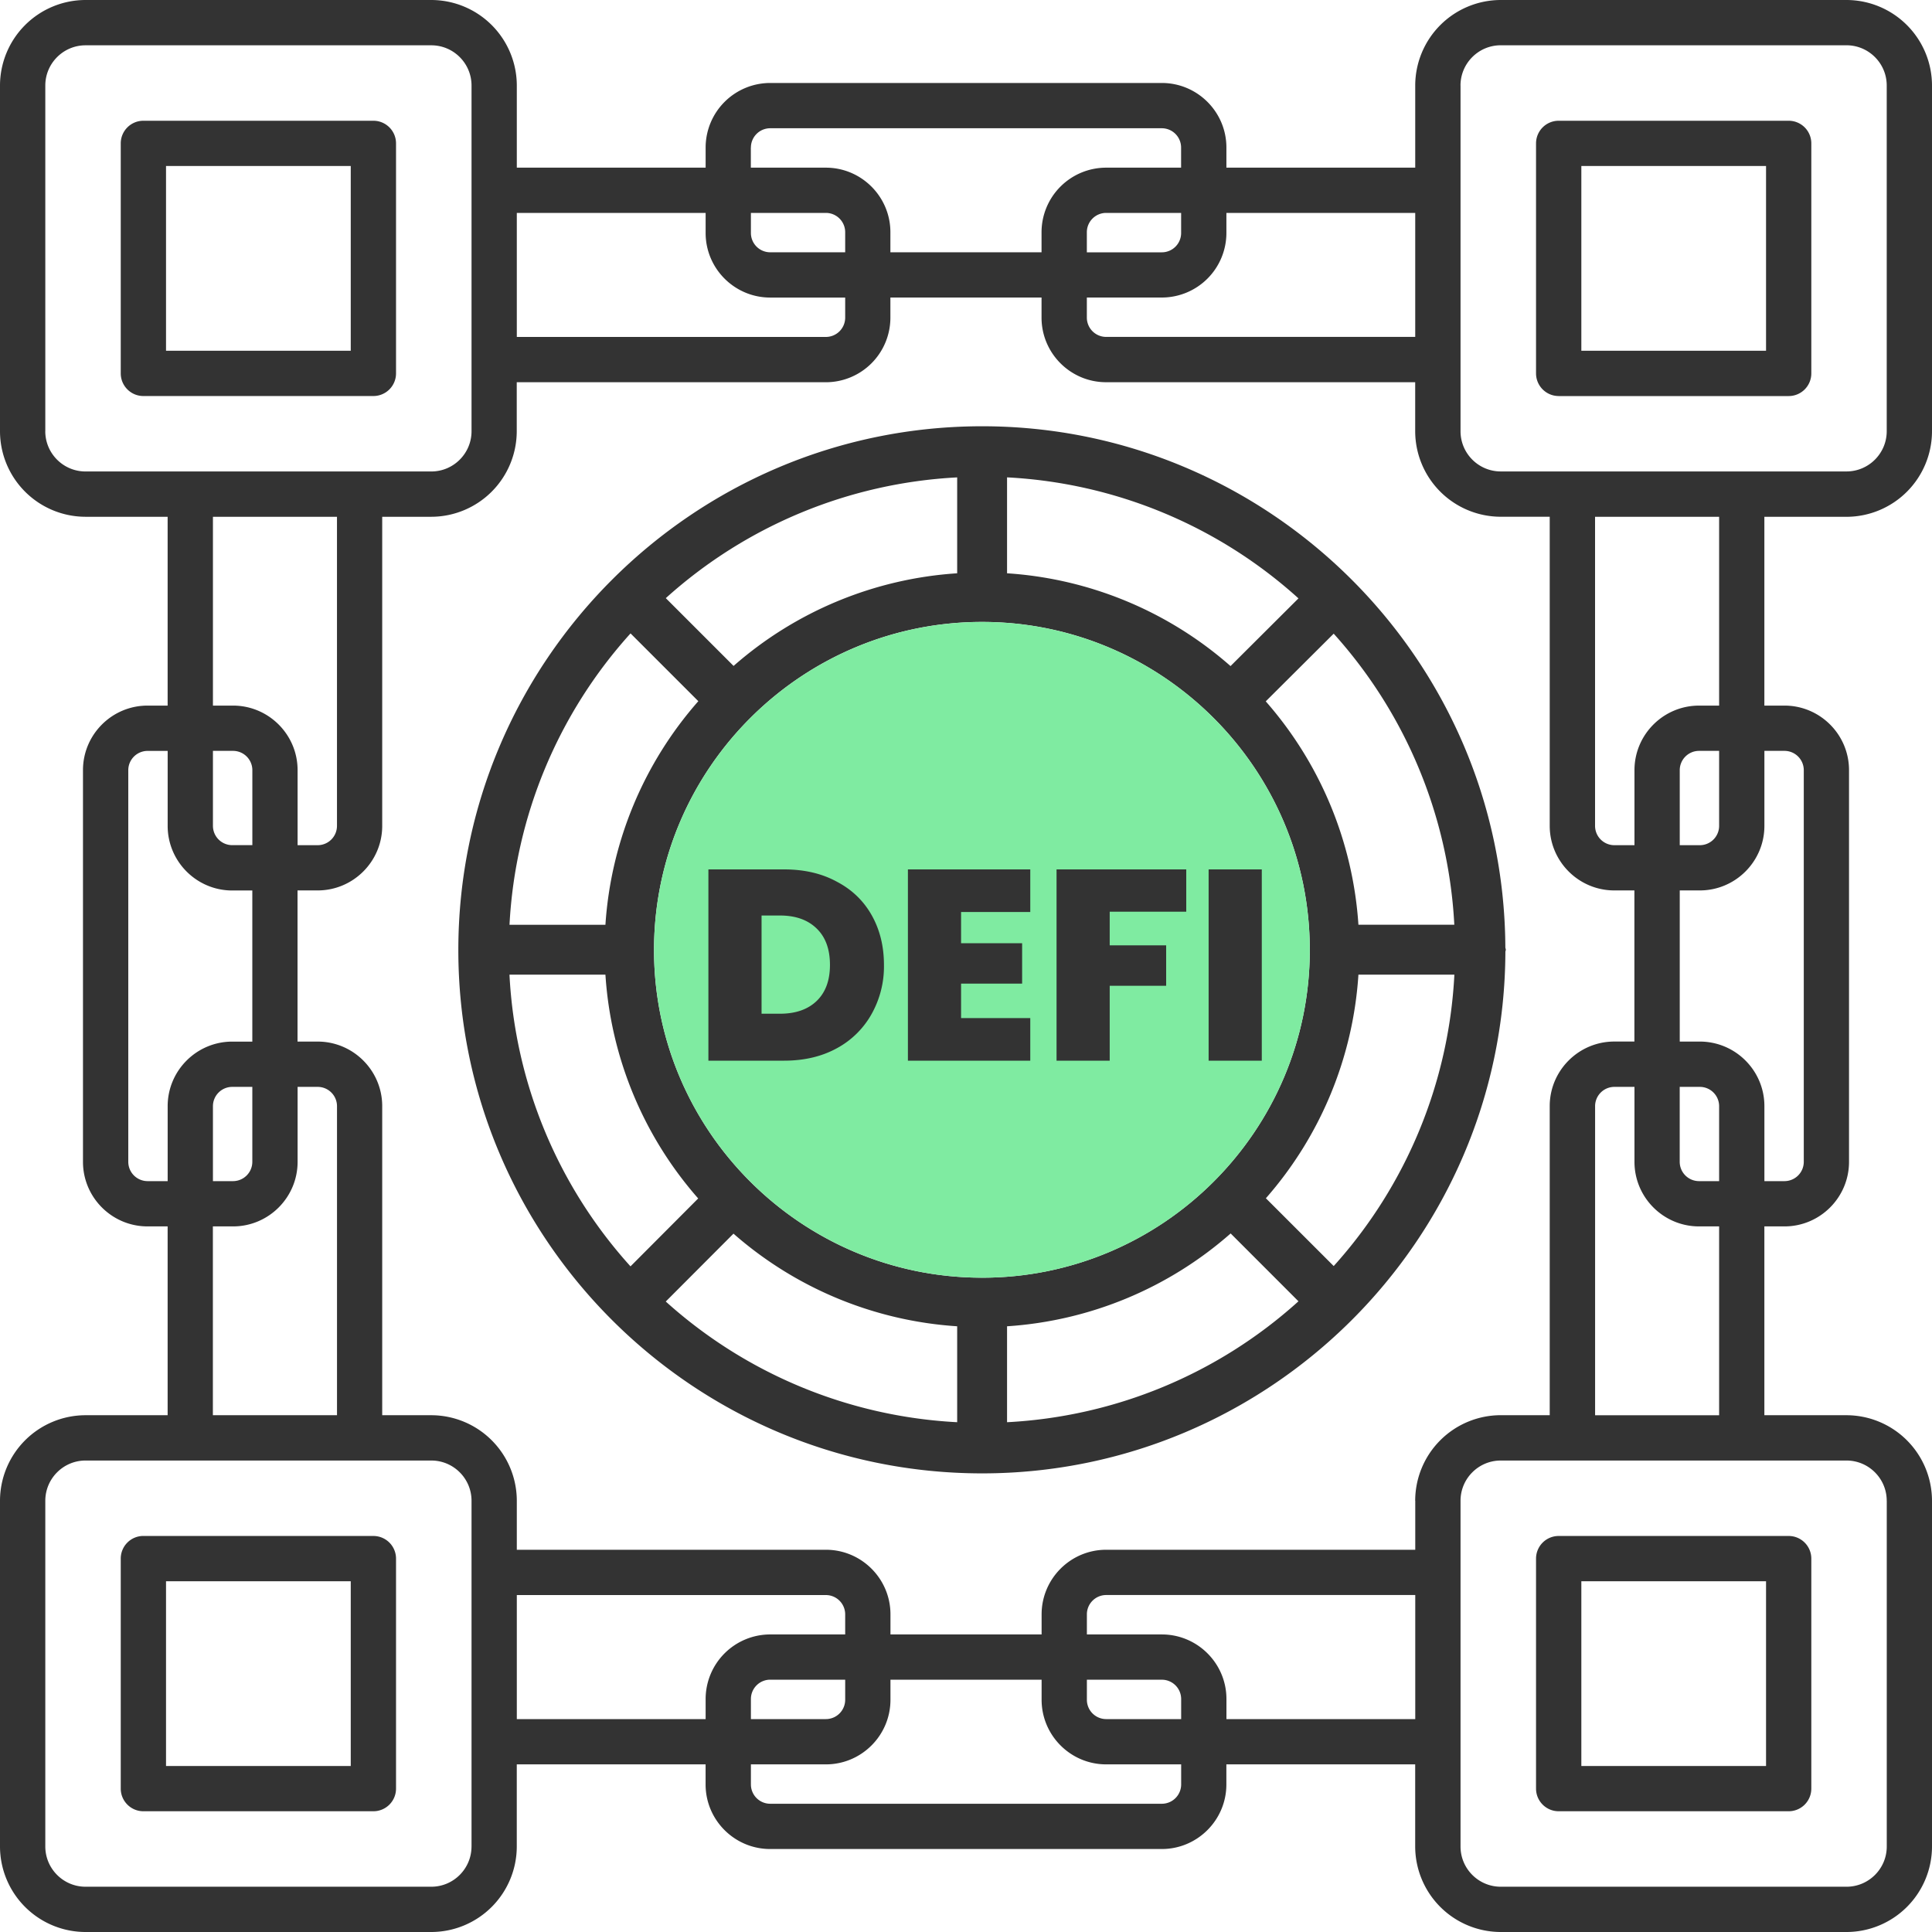 <svg width="60" height="60" fill="none" xmlns="http://www.w3.org/2000/svg"><path d="M11.596 47.7H4.453a.703.703 0 00-.703.704v7.143c0 .388.315.703.703.703h7.143a.703.703 0 00.703-.703v-7.143a.703.703 0 00-.703-.703zm-.703 7.144H5.156v-5.737h5.737v5.737zm.703-51.094H4.453a.703.703 0 00-.703.703v7.143c0 .388.315.703.703.703h7.143a.703.703 0 00.703-.703V4.453a.703.703 0 00-.703-.703zm-.703 7.143H5.156V5.156h5.737v5.737zM48.406 56.25h7.143a.703.703 0 00.703-.703v-7.143a.703.703 0 00-.703-.703h-7.143a.703.703 0 00-.703.703v7.143c0 .388.315.703.703.703zm.703-7.143h5.737v5.737H49.11v-5.737zM48.406 12.3h7.143a.703.703 0 00.703-.704V4.453a.703.703 0 00-.703-.703h-7.143a.703.703 0 00-.703.703v7.143c0 .388.315.703.703.703zm.703-7.144h5.737v5.737H49.11V5.156z" fill="#333"/><path d="M57.344 16.05A2.66 2.66 0 0060 13.391V2.657A2.66 2.66 0 0057.344 0H46.608a2.66 2.66 0 00-2.657 2.657v2.55h-5.864v-.625c0-1.106-.9-2.005-2.006-2.005H23.92a2.007 2.007 0 00-2.006 2.005v.625H16.05v-2.55A2.66 2.66 0 0013.393 0H2.656A2.66 2.66 0 000 2.657v10.735a2.66 2.66 0 002.656 2.657h2.55v5.864h-.624c-1.106 0-2.005.9-2.005 2.005v12.164c0 1.106.9 2.005 2.005 2.005h.624v5.864h-2.55A2.66 2.66 0 000 46.608v10.736A2.659 2.659 0 002.656 60h10.737a2.659 2.659 0 002.656-2.656v-2.55h5.864v.624c0 1.106.9 2.005 2.006 2.005H36.08c1.106 0 2.006-.9 2.006-2.005v-.624h5.864v2.55A2.66 2.66 0 0046.608 60h10.736A2.659 2.659 0 0060 57.344V46.608a2.66 2.66 0 00-2.656-2.657h-2.55v-5.864h.624c1.106 0 2.005-.9 2.005-2.005V23.918c0-1.106-.9-2.005-2.005-2.005h-.624V16.05h2.55zM45.357 2.656c0-.69.561-1.25 1.25-1.25h10.737c.689 0 1.25.56 1.25 1.25v10.735c0 .69-.561 1.25-1.25 1.25H46.608c-.69 0-1.25-.56-1.25-1.25V2.657zm-1.406 3.956v3.851h-9.599a.6.6 0 01-.599-.598V9.24h2.328a2.007 2.007 0 002.006-2.005v-.623h5.864zM33.753 7.835v-.623a.6.6 0 01.6-.6h2.328v.624a.6.6 0 01-.6.6h-2.328zM23.32 4.582a.6.6 0 01.6-.599h12.16a.6.6 0 01.6.6v.624h-2.329a2.007 2.007 0 00-2.005 2.005v.623h-4.694v-.623c0-1.106-.9-2.005-2.005-2.005h-2.329v-.625zm0 2.03h2.329a.6.6 0 01.599.6v.623H23.92a.6.6 0 01-.6-.599v-.623zm-1.406 0v.624c0 1.106.9 2.005 2.006 2.005h2.328v.625a.6.6 0 01-.6.598H16.05V6.613h5.864zm-20.507 6.78V2.657c0-.69.561-1.25 1.25-1.25h10.737c.69 0 1.25.56 1.25 1.25v10.735c0 .69-.56 1.25-1.25 1.25H2.656c-.689 0-1.25-.56-1.25-1.25zm5.206 2.657h3.852v9.599a.6.6 0 01-.599.6h-.624v-2.33c0-1.106-.9-2.005-2.005-2.005h-.624V16.05zm0 7.27h.624a.6.6 0 01.6.6v2.328h-.624a.6.6 0 01-.6-.6V23.32zm-2.03 13.362a.6.6 0 01-.599-.6V23.919a.6.6 0 01.6-.599h.623v2.329c0 1.105.9 2.006 2.006 2.006h.623v4.693h-.623c-1.106 0-2.006.9-2.006 2.005v2.329h-.624zm3.253-2.927v2.328a.6.6 0 01-.599.599h-.624v-2.329a.6.6 0 01.6-.598h.623zm-1.223 4.333h.624c1.106 0 2.005-.9 2.005-2.005v-2.328h.624a.6.6 0 01.6.598v9.599H6.611v-5.864zm8.03 19.257c0 .69-.56 1.25-1.25 1.25H2.657c-.689 0-1.25-.56-1.25-1.25V46.608c0-.69.561-1.25 1.25-1.25h10.737c.69 0 1.25.56 1.25 1.25v10.736zm1.407-3.956v-3.852h9.599a.6.6 0 01.599.6v.623H23.92a2.007 2.007 0 00-2.006 2.005v.624H16.05zm10.198-1.223v.623a.6.6 0 01-.6.6H23.32v-.624a.6.6 0 01.6-.6h2.328zm10.434 3.253a.6.6 0 01-.6.599H23.92a.6.6 0 01-.6-.6v-.623h2.329c1.105 0 2.005-.9 2.005-2.006v-.623h4.694v.623c0 1.106.9 2.006 2.005 2.006h2.329v.624zm0-2.03h-2.329a.6.6 0 01-.599-.6v-.623h2.328a.6.6 0 01.6.599v.624zm1.406 0v-.624c0-1.106-.9-2.005-2.006-2.005h-2.328v-.624a.6.6 0 01.6-.6h9.598v3.853h-5.864zm5.864-6.78v1.521h-9.599c-1.105 0-2.005.9-2.005 2.006v.624h-4.694v-.624c0-1.106-.9-2.006-2.005-2.006H16.05v-1.521a2.66 2.66 0 00-2.656-2.657H11.87v-9.599c0-1.105-.9-2.005-2.006-2.005H9.24v-4.694h.624c1.106 0 2.006-.9 2.006-2.005v-9.599h1.522a2.66 2.66 0 002.656-2.657v-1.521h9.599a2.007 2.007 0 002.005-2.005V9.24h4.694v.625c0 1.106.9 2.005 2.005 2.005h9.599v1.521a2.66 2.66 0 002.657 2.657h1.521v9.599c0 1.105.9 2.006 2.006 2.006h.624v4.693h-.624c-1.106 0-2.006.9-2.006 2.005v9.599h-1.521a2.66 2.66 0 00-2.657 2.657zm14.643 0v10.736c0 .69-.561 1.25-1.25 1.25H46.608c-.69 0-1.25-.56-1.25-1.25V46.608c0-.69.56-1.25 1.25-1.25h10.736c.689 0 1.25.56 1.25 1.25zm-5.206-2.657h-3.852v-9.599a.6.6 0 01.599-.598h.624v2.328c0 1.106.9 2.005 2.005 2.005h.624v5.864zm0-7.27h-.624a.6.6 0 01-.6-.6v-2.327h.624a.6.6 0 01.6.598v2.329zm2.03-13.362a.6.6 0 01.599.6v12.163a.6.6 0 01-.6.599h-.623v-2.329c0-1.105-.9-2.005-2.006-2.005h-.623v-4.694h.623c1.106 0 2.006-.9 2.006-2.005v-2.329h.624zm-3.253 2.928v-2.329a.6.6 0 01.599-.599h.624v2.329a.6.6 0 01-.6.6h-.623zm1.223-4.334h-.624c-1.106 0-2.005.9-2.005 2.005v2.33h-.624a.6.6 0 01-.6-.6v-9.599h3.853v5.864z" fill="#333"/><path d="M46.75 29.426c-.043-8.96-7.346-16.188-16.248-16.188-8.973 0-16.268 7.3-16.268 16.267 0 8.95 7.284 16.248 16.26 16.252l.006.001.006-.001c8.898-.003 16.216-7.226 16.245-16.2.002-.021.013-.04.013-.063 0-.024-.012-.045-.014-.068zm-5.33 9.893l-2.107-2.106a11.662 11.662 0 002.874-6.944h2.98a14.624 14.624 0 01-3.748 9.05zm-25.598-9.05h2.98a11.657 11.657 0 002.881 6.95l-2.102 2.109a14.614 14.614 0 01-3.759-9.06zm3.76-10.598l2.105 2.105a11.67 11.67 0 00-2.885 6.944h-2.979a14.635 14.635 0 013.76-9.05zM30.5 39.68c-5.618 0-10.189-4.567-10.189-10.178 0-5.618 4.57-10.188 10.189-10.188 5.612 0 10.177 4.57 10.177 10.188 0 5.611-4.565 10.178-10.177 10.178zm7.716-18.994a11.656 11.656 0 00-6.941-2.882v-2.979a14.616 14.616 0 019.05 3.758l-2.11 2.103zm-8.49-2.882a11.671 11.671 0 00-6.944 2.877l-2.105-2.105a14.637 14.637 0 019.049-3.75v2.978zm-6.947 20.508a11.677 11.677 0 006.947 2.877v2.979a14.644 14.644 0 01-9.05-3.748l2.103-2.108zm8.496 2.877a11.66 11.66 0 006.944-2.883l2.106 2.107a14.622 14.622 0 01-9.05 3.755V41.19zm10.912-12.47a11.677 11.677 0 00-2.878-6.938l2.11-2.102a14.644 14.644 0 013.746 9.04h-2.978z" fill="#333"/><path d="M30.5 39.68c-5.618 0-10.189-4.566-10.189-10.177 0-5.618 4.57-10.188 10.189-10.188 5.612 0 10.177 4.57 10.177 10.188 0 5.611-4.565 10.178-10.177 10.178z" fill="#7FEBA1"/><path d="M24.35 27c.624 0 1.17.126 1.635.38.472.246.834.595 1.087 1.044.253.45.38.963.38 1.542a3.02 3.02 0 01-.388 1.533 2.71 2.71 0 01-1.087 1.062c-.466.253-1.008.379-1.626.379H22V27h2.35zm-.126 4.482c.483 0 .863-.132 1.138-.396.275-.264.413-.637.413-1.12 0-.489-.138-.865-.413-1.13-.275-.269-.655-.404-1.138-.404h-.573v3.05h.573zm5.623-3.159v.969h1.896v1.255h-1.896v1.07h2.149v1.323h-3.8V27h3.8v1.323h-2.149zM36.84 27v1.314h-2.377v1.045h1.753v1.256h-1.753v2.325h-1.651V27h4.027zm2.346 0v5.94h-1.651V27h1.651z" fill="#333"/></svg>